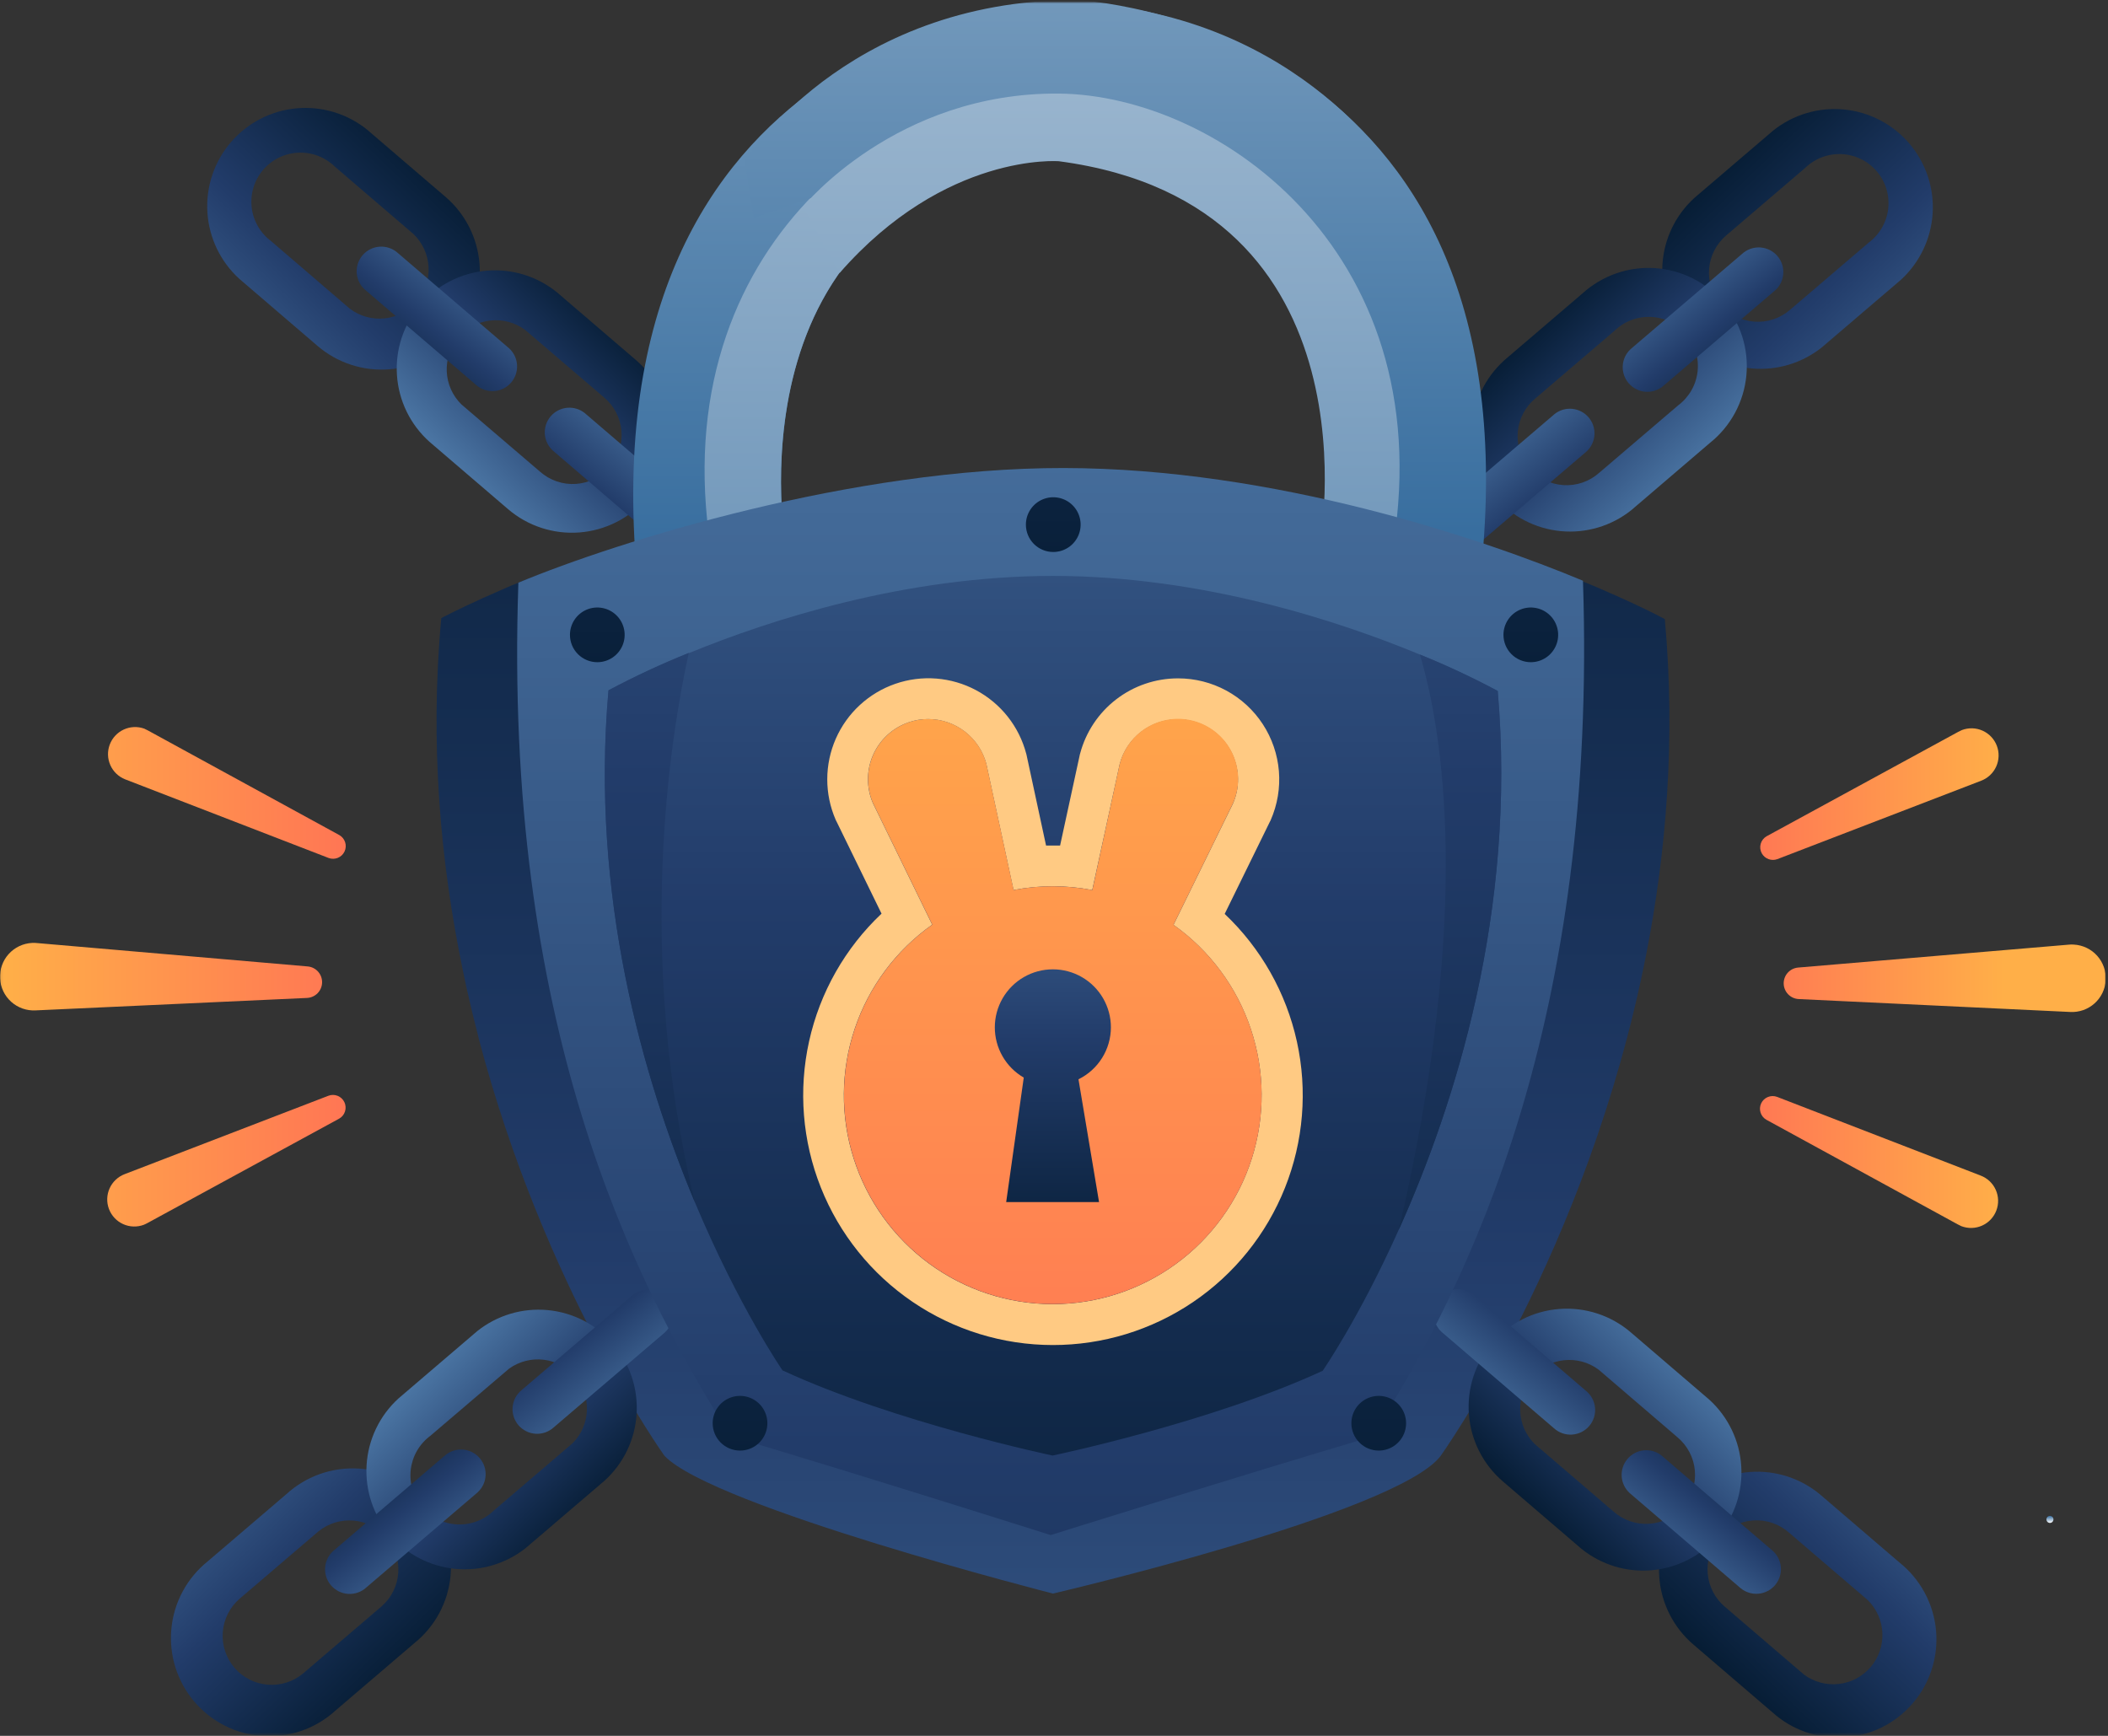 <svg width="901" height="742" viewBox="0 0 901 742" fill="none" xmlns="http://www.w3.org/2000/svg">
<rect x="0" y="0" width="901" height="742" fill="#333333" stroke="none"/>
<g clip-path="url(#clip0_18191_148)">
<path d="M711.573 264.62C711.573 264.62 709.833 263.69 706.573 262.05C701.993 259.77 694.393 256.14 684.243 251.77L683.113 251.27L682.683 251.09L681.533 250.6C638.693 232.72 540.393 204.02 450.163 203.95C359.933 203.88 261.573 232.42 218.693 250.24C217.773 250.65 216.863 251.01 215.983 251.41C212.453 252.93 209.233 254.36 206.333 255.67C200.893 258.14 196.613 260.19 193.613 261.67C190.333 263.29 188.613 264.21 188.613 264.21C183.613 318.08 188.313 368.93 197.773 414.49C197.973 415.497 198.183 416.497 198.403 417.49C198.743 419.09 199.083 420.68 199.403 422.26C201.003 429.42 202.703 436.44 204.503 443.32C204.503 443.37 204.503 443.43 204.503 443.49C232.673 550.89 284.043 622.34 284.043 622.34C305.043 644.18 450.043 681.18 450.043 681.18C450.043 681.18 596.043 647.18 615.563 622.6C615.563 622.6 678.643 535.15 703.563 408.24C712.193 364.41 716.253 315.88 711.573 264.62Z" fill="url(#paint0_linear_18191_148)"/>
<mask id="mask0_18191_148" style="mask-type:luminance" maskUnits="userSpaceOnUse" x="0" y="0" width="901" height="742">
<path d="M900.062 0.99H0.062V741.531H900.062V0.99Z" fill="white"/>
</mask>
<g mask="url(#mask0_18191_148)">
<path d="M194.995 143.351C187.743 151.791 177.441 157.012 166.347 157.87C155.252 158.728 144.27 155.155 135.805 147.931L102.225 119.131C94.177 111.773 89.305 101.574 88.641 90.689C87.976 79.805 91.572 69.088 98.666 60.807C105.76 52.525 115.798 47.328 126.655 46.313C137.513 45.299 148.34 48.547 156.845 55.371L190.425 84.161C198.875 91.407 204.103 101.711 204.96 112.81C205.817 123.908 202.233 134.893 194.995 143.351ZM149.485 131.921C153.752 135.166 159.098 136.657 164.428 136.087C169.759 135.518 174.669 132.931 178.154 128.858C181.639 124.785 183.435 119.534 183.173 114.18C182.911 108.825 180.611 103.774 176.745 100.061L143.155 71.261C141.102 69.243 138.655 67.669 135.968 66.637C133.28 65.604 130.409 65.135 127.533 65.259C124.656 65.383 121.836 66.097 119.247 67.357C116.659 68.617 114.357 70.395 112.484 72.582C110.612 74.769 109.209 77.318 108.364 80.07C107.518 82.822 107.247 85.719 107.568 88.58C107.888 91.441 108.794 94.206 110.228 96.702C111.663 99.198 113.595 101.373 115.905 103.091L149.485 131.921Z" fill="url(#paint1_linear_18191_148)"/>
<path d="M276.335 213.061C269.088 221.511 258.784 226.738 247.685 227.595C236.587 228.452 225.602 224.868 217.145 217.63L183.575 188.86C175.388 181.54 170.395 171.305 169.664 160.348C168.932 149.391 172.522 138.584 179.663 130.241C186.804 121.898 196.928 116.684 207.867 115.715C218.806 114.747 229.689 118.102 238.185 125.061L271.765 153.86C280.218 161.107 285.447 171.414 286.304 182.515C287.161 193.616 283.575 204.603 276.335 213.061ZM230.835 201.621C232.916 203.467 235.344 204.88 237.977 205.778C240.61 206.676 243.395 207.04 246.171 206.849C248.946 206.659 251.656 205.918 254.142 204.669C256.628 203.42 258.84 201.689 260.65 199.576C262.459 197.463 263.83 195.01 264.682 192.362C265.533 189.713 265.849 186.922 265.61 184.15C265.371 181.379 264.583 178.682 263.291 176.218C261.999 173.755 260.229 171.573 258.085 169.801L224.505 141.061C220.236 137.87 214.915 136.422 209.619 137.008C204.323 137.595 199.447 140.174 195.981 144.221C192.515 148.268 190.717 153.482 190.952 158.805C191.186 164.129 193.436 169.164 197.245 172.891L230.835 201.621Z" fill="url(#paint2_linear_18191_148)"/>
<path d="M217.572 148.871L170.042 108.151C168.999 107.204 167.776 106.477 166.446 106.011C165.116 105.546 163.707 105.352 162.301 105.441C160.895 105.53 159.521 105.901 158.261 106.53C157.001 107.16 155.88 108.036 154.964 109.107C154.049 110.178 153.357 111.421 152.931 112.764C152.505 114.107 152.352 115.522 152.483 116.924C152.613 118.327 153.024 119.69 153.69 120.931C154.356 122.172 155.265 123.267 156.362 124.151L203.862 164.86C205.996 166.58 208.715 167.401 211.444 167.15C214.173 166.898 216.697 165.593 218.48 163.512C220.263 161.431 221.166 158.738 220.996 156.003C220.827 153.267 219.599 150.705 217.572 148.86V148.871Z" fill="url(#paint3_linear_18191_148)"/>
<path d="M297.471 217.321L249.971 176.601C247.838 174.883 245.119 174.063 242.392 174.317C239.664 174.57 237.143 175.876 235.363 177.958C233.582 180.04 232.684 182.734 232.857 185.468C233.03 188.202 234.262 190.76 236.291 192.601L283.791 233.321C284.835 234.267 286.058 234.995 287.387 235.46C288.717 235.926 290.127 236.12 291.533 236.031C292.939 235.941 294.312 235.571 295.573 234.941C296.833 234.312 297.954 233.435 298.869 232.365C299.785 231.294 300.476 230.05 300.902 228.707C301.329 227.365 301.481 225.95 301.351 224.547C301.22 223.144 300.81 221.782 300.144 220.541C299.477 219.3 298.568 218.204 297.471 217.321Z" fill="url(#paint4_linear_18191_148)"/>
<path d="M176.94 702.51L143.31 731.26C139.148 735.043 134.267 737.951 128.959 739.812C123.651 741.674 118.024 742.45 112.41 742.095C106.797 741.739 101.311 740.26 96.28 737.744C91.249 735.229 86.775 731.729 83.122 727.452C79.47 723.174 76.714 718.206 75.017 712.843C73.321 707.48 72.72 701.831 73.248 696.231C73.777 690.631 75.425 685.194 78.095 680.244C80.765 675.293 84.402 670.929 88.79 667.41L122.42 638.67C126.579 634.868 131.461 631.942 136.774 630.066C142.087 628.19 147.724 627.402 153.348 627.75C158.972 628.097 164.468 629.573 169.51 632.089C174.552 634.605 179.036 638.11 182.695 642.394C186.355 646.679 189.114 651.657 190.81 657.03C192.506 662.404 193.103 668.064 192.566 673.673C192.029 679.282 190.369 684.725 187.684 689.68C185 694.634 181.346 698.997 176.94 702.51ZM102.41 683.4C98.225 687.019 95.641 692.146 95.223 697.663C94.805 703.18 96.586 708.639 100.178 712.848C103.769 717.056 108.88 719.672 114.394 720.126C119.909 720.58 125.379 718.834 129.61 715.27L163.24 686.52C167.338 682.876 169.844 677.772 170.22 672.301C170.597 666.831 168.813 661.431 165.253 657.261C161.693 653.09 156.639 650.482 151.178 649.996C145.716 649.51 140.281 651.184 136.04 654.66L102.41 683.4Z" fill="url(#paint5_linear_18191_148)"/>
<path d="M258.422 632.91L224.792 661.65C216.274 668.441 205.451 671.657 194.607 670.619C183.763 669.581 173.746 664.37 166.671 656.086C159.597 647.802 156.017 637.093 156.689 626.22C157.361 615.347 162.232 605.16 170.272 597.81L203.902 569.06C212.418 562.233 223.256 558.988 234.122 560.014C244.988 561.04 255.028 566.255 262.115 574.555C269.202 582.855 272.78 593.589 272.091 604.481C271.402 615.373 266.499 625.57 258.422 632.91ZM183.892 613.79C181.585 615.507 179.654 617.68 178.221 620.173C176.787 622.667 175.882 625.428 175.559 628.287C175.237 631.145 175.506 634.039 176.348 636.789C177.19 639.539 178.589 642.087 180.456 644.274C182.324 646.462 184.621 648.242 187.205 649.505C189.789 650.768 192.605 651.487 195.479 651.617C198.352 651.747 201.221 651.285 203.909 650.261C206.597 649.236 209.045 647.67 211.102 645.66L244.732 616.92C248.463 613.185 250.65 608.182 250.858 602.907C251.067 597.632 249.281 592.473 245.856 588.456C242.431 584.438 237.619 581.858 232.378 581.229C227.137 580.6 221.851 581.968 217.572 585.06L183.892 613.79Z" fill="url(#paint6_linear_18191_148)"/>
<path d="M204.226 637.851L156.656 678.491C155.617 679.464 154.391 680.216 153.053 680.701C151.715 681.187 150.293 681.397 148.872 681.317C147.451 681.238 146.06 680.871 144.785 680.239C143.51 679.607 142.375 678.723 141.451 677.641C140.527 676.558 139.832 675.299 139.408 673.941C138.984 672.582 138.84 671.152 138.984 669.736C139.128 668.319 139.558 666.947 140.248 665.702C140.937 664.457 141.872 663.365 142.996 662.491L190.576 621.82C192.715 620.157 195.412 619.383 198.108 619.658C200.803 619.933 203.289 621.236 205.048 623.296C206.807 625.357 207.704 628.016 207.553 630.721C207.402 633.426 206.214 635.969 204.236 637.82L204.226 637.851Z" fill="url(#paint7_linear_18191_148)"/>
<path d="M284.205 569.531L236.635 610.171C235.592 611.114 234.369 611.838 233.041 612.3C231.712 612.763 230.305 612.954 228.901 612.863C227.497 612.772 226.126 612.4 224.868 611.77C223.611 611.139 222.492 610.263 221.579 609.193C220.666 608.123 219.977 606.88 219.553 605.539C219.128 604.198 218.977 602.785 219.108 601.385C219.239 599.984 219.65 598.624 220.316 597.385C220.982 596.146 221.89 595.053 222.985 594.171L270.575 553.501C272.714 551.838 275.412 551.063 278.107 551.338C280.803 551.612 283.288 552.916 285.048 554.976C286.807 557.037 287.704 559.696 287.553 562.401C287.401 565.106 286.213 567.649 284.235 569.501L284.205 569.531Z" fill="url(#paint8_linear_18191_148)"/>
<path d="M724.229 84.581L757.859 55.841C766.374 49.014 777.213 45.77 788.079 46.795C798.944 47.821 808.984 53.036 816.071 61.336C823.159 69.636 826.737 80.369 826.047 91.262C825.358 102.154 820.456 112.35 812.379 119.691L778.749 148.431C770.234 155.258 759.395 158.502 748.529 157.477C737.663 156.451 727.624 151.236 720.536 142.936C713.449 134.635 709.871 123.903 710.56 113.01C711.25 102.118 716.152 91.921 724.229 84.581ZM798.719 103.701C801.027 101.984 802.957 99.811 804.39 97.318C805.824 94.824 806.73 92.063 807.052 89.205C807.374 86.346 807.106 83.452 806.263 80.702C805.421 77.952 804.022 75.404 802.155 73.217C800.287 71.029 797.99 69.249 795.406 67.986C792.822 66.722 790.006 66.004 787.133 65.874C784.259 65.744 781.39 66.206 778.702 67.23C776.015 68.255 773.566 69.821 771.509 71.831L737.889 100.571C735.776 102.351 734.036 104.531 732.769 106.986C731.502 109.441 730.733 112.122 730.507 114.875C730.28 117.629 730.6 120.399 731.449 123.028C732.297 125.657 733.657 128.093 735.451 130.194C737.244 132.295 739.435 134.021 741.898 135.272C744.362 136.524 747.048 137.275 749.802 137.484C752.557 137.693 755.326 137.355 757.949 136.489C760.573 135.624 762.999 134.248 765.089 132.441L798.719 103.701Z" fill="url(#paint9_linear_18191_148)"/>
<path d="M642.741 154.19L676.371 125.44C680.534 121.657 685.414 118.749 690.722 116.888C696.03 115.026 701.658 114.25 707.271 114.605C712.885 114.961 718.37 116.44 723.401 118.955C728.432 121.471 732.907 124.971 736.559 129.248C740.212 133.526 742.968 138.494 744.664 143.857C746.36 149.22 746.962 154.869 746.433 160.469C745.904 166.069 744.256 171.506 741.586 176.456C738.917 181.407 735.28 185.771 730.891 189.29L697.261 218.06C688.743 224.851 677.92 228.067 667.076 227.029C656.231 225.991 646.215 220.779 639.14 212.495C632.065 204.211 628.486 193.503 629.158 182.63C629.83 171.757 634.7 161.57 642.741 154.22V154.19ZM717.241 173.3C719.549 171.583 721.479 169.41 722.913 166.917C724.346 164.423 725.252 161.662 725.574 158.804C725.896 155.945 725.628 153.051 724.786 150.301C723.943 147.551 722.545 145.003 720.677 142.816C718.81 140.628 716.512 138.848 713.928 137.585C711.344 136.322 708.528 135.602 705.655 135.472C702.782 135.343 699.912 135.805 697.224 136.829C694.537 137.854 692.089 139.42 690.031 141.43L656.401 170.18C654.23 171.94 652.433 174.116 651.116 176.581C649.799 179.046 648.988 181.749 648.732 184.532C648.475 187.315 648.778 190.121 649.622 192.785C650.467 195.449 651.836 197.917 653.648 200.044C655.461 202.171 657.681 203.914 660.177 205.17C662.674 206.426 665.397 207.169 668.185 207.357C670.973 207.545 673.771 207.173 676.413 206.264C679.056 205.354 681.49 203.925 683.571 202.06L717.241 173.3Z" fill="url(#paint10_linear_18191_148)"/>
<path d="M696.952 149.241L744.512 108.6C745.551 107.628 746.777 106.876 748.114 106.39C749.452 105.904 750.875 105.695 752.296 105.774C753.717 105.854 755.107 106.22 756.383 106.852C757.658 107.484 758.792 108.368 759.717 109.451C760.641 110.533 761.336 111.791 761.76 113.15C762.184 114.509 762.328 115.94 762.184 117.356C762.04 118.772 761.61 120.144 760.92 121.389C760.23 122.634 759.295 123.727 758.172 124.6L710.572 165.27C708.433 166.933 705.735 167.708 703.04 167.433C700.345 167.159 697.859 165.855 696.1 163.795C694.341 161.734 693.443 159.075 693.595 156.37C693.746 153.665 694.934 151.122 696.912 149.27L696.952 149.241Z" fill="url(#paint11_linear_18191_148)"/>
<path d="M616.97 217.57L664.53 176.93C666.669 175.267 669.366 174.492 672.062 174.767C674.757 175.042 677.243 176.345 679.002 178.406C680.761 180.466 681.658 183.126 681.507 185.831C681.356 188.536 680.168 191.079 678.19 192.93L630.62 233.57C629.576 234.513 628.354 235.237 627.025 235.7C625.697 236.162 624.289 236.354 622.885 236.262C621.481 236.171 620.11 235.799 618.853 235.169C617.595 234.539 616.477 233.663 615.564 232.592C614.651 231.522 613.962 230.28 613.537 228.939C613.113 227.597 612.962 226.185 613.093 224.784C613.224 223.384 613.634 222.023 614.3 220.784C614.966 219.545 615.874 218.452 616.97 217.57Z" fill="url(#paint12_linear_18191_148)"/>
<path d="M719.171 643.751C726.417 635.301 736.722 630.073 747.82 629.217C758.919 628.36 769.904 631.944 778.361 639.181L811.951 667.981C816.342 671.504 819.98 675.874 822.649 680.83C825.317 685.787 826.962 691.229 827.486 696.834C828.01 702.439 827.401 708.092 825.697 713.457C823.993 718.822 821.227 723.79 817.565 728.065C813.903 732.34 809.418 735.836 804.378 738.343C799.338 740.851 793.846 742.32 788.227 742.663C782.608 743.006 776.977 742.216 771.67 740.34C766.362 738.463 761.486 735.54 757.331 731.741L723.751 702.941C715.3 695.696 710.07 685.393 709.211 674.294C708.352 663.196 711.935 652.21 719.171 643.751ZM764.681 655.151C762.6 653.305 760.172 651.892 757.539 650.994C754.906 650.097 752.12 649.732 749.345 649.923C746.569 650.113 743.859 650.854 741.374 652.103C738.888 653.352 736.675 655.083 734.866 657.196C733.056 659.31 731.686 661.761 730.834 664.41C729.982 667.058 729.667 669.85 729.906 672.622C730.144 675.393 730.933 678.09 732.225 680.553C733.517 683.017 735.287 685.199 737.431 686.971L771.011 715.771C775.279 718.962 780.6 720.41 785.897 719.823C791.193 719.237 796.068 716.658 799.534 712.611C803.001 708.564 804.799 703.35 804.564 698.027C804.329 692.703 802.08 687.668 798.271 683.941L764.681 655.151Z" fill="url(#paint13_linear_18191_148)"/>
<path d="M637.8 574.061C645.047 565.611 655.351 560.383 666.45 559.526C677.548 558.669 688.533 562.253 696.99 569.491L730.57 598.281C738.657 605.628 743.562 615.838 744.245 626.743C744.927 637.648 741.333 648.389 734.225 656.688C727.118 664.986 717.056 670.188 706.176 671.19C695.295 672.191 684.453 668.913 675.95 662.051L642.37 633.251C633.92 626.004 628.693 615.7 627.836 604.602C626.979 593.503 630.563 582.518 637.8 574.061ZM683.31 585.491C679.042 582.301 673.721 580.852 668.425 581.439C663.128 582.025 658.253 584.603 654.787 588.651C651.321 592.698 649.523 597.912 649.757 603.235C649.992 608.559 652.242 613.594 656.05 617.321L689.64 646.111C691.721 647.957 694.149 649.37 696.783 650.268C699.416 651.166 702.201 651.53 704.977 651.34C707.752 651.149 710.462 650.408 712.948 649.159C715.434 647.91 717.646 646.179 719.456 644.066C721.265 641.953 722.636 639.501 723.487 636.852C724.339 634.204 724.655 631.412 724.416 628.64C724.177 625.869 723.389 623.172 722.097 620.709C720.805 618.245 719.035 616.063 716.89 614.291L683.31 585.491Z" fill="url(#paint14_linear_18191_148)"/>
<path d="M696.573 638.24L744.073 678.95C746.206 680.668 748.925 681.488 751.652 681.234C754.38 680.981 756.901 679.674 758.681 677.592C760.461 675.51 761.36 672.817 761.187 670.083C761.013 667.349 759.782 664.79 757.753 662.95L710.253 622.23C708.119 620.511 705.4 619.692 702.673 619.946C699.945 620.199 697.424 621.506 695.644 623.588C693.864 625.67 692.965 628.363 693.138 631.097C693.312 633.831 694.544 636.389 696.573 638.23V638.24Z" fill="url(#paint15_linear_18191_148)"/>
<path d="M616.69 569.791L664.19 610.511C665.234 611.458 666.457 612.185 667.786 612.651C669.116 613.116 670.525 613.31 671.931 613.221C673.337 613.132 674.711 612.761 675.972 612.131C677.232 611.502 678.353 610.626 679.268 609.555C680.184 608.484 680.875 607.24 681.301 605.898C681.728 604.555 681.88 603.14 681.75 601.737C681.619 600.335 681.209 598.972 680.542 597.731C679.876 596.49 678.967 595.395 677.87 594.511L630.37 553.801C629.327 552.855 628.104 552.127 626.774 551.662C625.445 551.196 624.035 551.002 622.629 551.091C621.223 551.181 619.849 551.551 618.589 552.181C617.329 552.81 616.208 553.687 615.292 554.757C614.377 555.828 613.685 557.072 613.259 558.415C612.833 559.757 612.68 561.172 612.811 562.575C612.941 563.978 613.352 565.34 614.018 566.581C614.684 567.822 615.593 568.918 616.69 569.801V569.791Z" fill="url(#paint16_linear_18191_148)"/>
<path d="M595.132 71.801L591.132 96.86L562.042 86.581L546.042 115.581C537.825 106.045 528.534 97.491 518.352 90.09C482.012 63.93 450.282 66.471 450.282 66.471C425.902 69.68 406.512 76.731 391.112 86.29C316.642 132.371 336.112 235.801 336.112 235.801L304.882 240.801L272.272 246.061C261.772 130.061 304.152 68.851 350.202 36.681C398.272 3.071 450.352 1.021 450.352 1.021C501.152 1.021 537.602 19.201 561.222 37.101C584.302 54.571 595.132 71.801 595.132 71.801Z" fill="url(#paint17_linear_18191_148)"/>
<path d="M562.019 86.62L546.019 115.62C499.889 62.55 450.259 66.51 450.259 66.51C307.759 85.23 336.119 235.8 336.119 235.8L304.889 240.8C280.589 107.9 379.959 37.43 450.319 36.9C521.569 36.41 562.019 86.62 562.019 86.62Z" fill="url(#paint18_linear_18191_148)"/>
<path d="M318.305 68.8L322.185 93.241L350.635 83.241L356.275 106.4C365.275 96.08 384.435 93.131 393.275 86.781C428.825 61.331 459.835 63.861 459.835 63.861C483.655 67.021 502.595 73.93 517.635 83.27C590.335 128.271 571.135 229.101 571.135 229.101L601.645 233.98L633.515 239.121C643.955 126.021 602.635 66.331 557.675 34.891C510.745 2.061 459.855 -0.02 459.855 -0.02C410.215 -0.02 374.565 17.561 351.445 34.98C328.915 52.06 318.305 68.8 318.305 68.8Z" fill="url(#paint19_linear_18191_148)"/>
<path d="M343.281 88.311L358.891 116.67C404.081 64.98 452.601 68.921 452.601 68.921C591.911 87.401 563.951 234.221 563.951 234.221L594.481 239.11C618.481 109.51 521.391 40.63 452.581 40C382.881 39.41 343.281 88.311 343.281 88.311Z" fill="url(#paint20_linear_18191_148)"/>
<path d="M586.33 614.121C530.14 630.761 449.07 656.181 449.07 656.181C449.07 656.181 368.5 630.631 312.33 613.911C269.91 547.181 215.05 436.401 221.57 249.061C264.43 231.251 364.41 199.951 454.64 200.061C544.87 200.171 633.77 230.351 676.59 248.241C682.79 435.541 628.82 547.461 586.33 614.121Z" fill="url(#paint21_linear_18191_148)"/>
<path d="M450.164 235.951C452.479 235.955 454.743 235.272 456.67 233.988C458.597 232.705 460.099 230.879 460.988 228.742C461.877 226.604 462.111 224.252 461.662 221.981C461.213 219.71 460.1 217.623 458.465 215.985C456.829 214.346 454.744 213.23 452.474 212.777C450.204 212.324 447.851 212.555 445.712 213.44C443.573 214.325 441.744 215.824 440.458 217.749C439.171 219.673 438.484 221.936 438.484 224.251C438.483 225.786 438.784 227.306 439.37 228.725C439.957 230.144 440.817 231.433 441.901 232.52C442.986 233.606 444.274 234.468 445.692 235.057C447.109 235.645 448.629 235.95 450.164 235.951Z" fill="url(#paint22_linear_18191_148)"/>
<path d="M597.884 525.61C580.884 563.53 565.334 585.951 565.334 585.951C517.334 608.121 449.874 622.181 449.874 622.181C449.874 622.181 382.404 608.01 334.454 585.771C334.454 585.771 315.784 558.711 296.944 513.771C274.744 460.771 252.334 382.83 260.104 295.13C271.261 289.206 282.728 283.882 294.454 279.181C329.314 264.881 387.054 246.181 450.154 246.181C513.964 246.231 572.154 265.401 606.914 279.801C618.27 284.391 629.372 289.585 640.174 295.36C648.344 389.76 621.644 472.79 597.884 525.61Z" fill="url(#paint23_linear_18191_148)"/>
<path d="M503.475 307.451C507.739 307.464 511.933 308.537 515.681 310.571C519.428 312.606 522.611 315.539 524.945 319.108C527.279 322.677 528.689 326.769 529.051 331.018C529.412 335.267 528.713 339.539 527.015 343.451L501.575 395.331C517.037 406.287 528.611 421.879 534.622 439.851C540.634 457.822 540.771 477.24 535.015 495.294C529.259 513.349 517.907 529.104 502.602 540.278C487.298 551.453 468.835 557.468 449.885 557.454C430.935 557.439 412.481 551.395 397.194 540.197C381.907 528.998 370.579 513.226 364.851 495.163C359.122 477.099 359.29 457.681 365.33 439.719C371.369 421.757 382.967 406.183 398.445 395.251L373.125 343.371C371.709 340.12 370.979 336.612 370.983 333.066C370.987 329.521 371.724 326.014 373.147 322.767C374.571 319.52 376.651 316.602 379.256 314.197C381.861 311.792 384.935 309.951 388.285 308.791C390.993 307.835 393.845 307.355 396.715 307.371C402.401 307.381 407.923 309.272 412.421 312.748C416.92 316.225 420.142 321.091 421.585 326.59L433.195 380.431C438.744 379.379 444.378 378.843 450.025 378.831C455.671 378.834 461.304 379.379 466.845 380.461L478.575 326.63C480.025 321.132 483.253 316.269 487.758 312.799C492.263 309.329 497.789 307.449 503.475 307.451ZM503.475 289.971C493.918 289.968 484.629 293.131 477.06 298.965C469.49 304.8 464.066 312.978 461.635 322.221L461.525 322.59L461.455 322.961L453.105 361.431C452.105 361.431 451.105 361.431 450.105 361.431C449.105 361.431 448.105 361.431 447.105 361.431L438.815 322.94L438.735 322.57L438.635 322.201C437.126 316.437 434.441 311.048 430.751 306.372C427.06 301.695 422.442 297.832 417.187 295.024C411.933 292.217 406.154 290.526 400.215 290.058C394.276 289.589 388.304 290.353 382.674 292.302C377.044 294.251 371.878 297.343 367.499 301.383C363.121 305.423 359.625 310.325 357.231 315.78C354.836 321.236 353.596 327.127 353.586 333.085C353.577 339.042 354.799 344.937 357.175 350.4L357.325 350.731L357.505 351.061L376.785 390.541C361.242 405.208 350.459 424.203 345.83 445.067C341.202 465.931 342.942 487.704 350.826 507.568C358.709 527.433 372.373 544.473 390.048 556.486C407.724 568.498 428.598 574.93 449.97 574.947C471.341 574.965 492.225 568.568 509.921 556.584C527.616 544.6 541.308 527.582 549.223 507.731C557.139 487.879 558.915 466.11 554.321 445.238C549.727 424.366 538.975 405.354 523.455 390.661L542.795 351.201L542.985 350.871L543.125 350.541C546.013 343.964 547.216 336.771 546.625 329.613C546.033 322.455 543.666 315.557 539.738 309.544C535.809 303.53 530.443 298.591 524.126 295.174C517.808 291.756 510.738 289.968 503.555 289.971H503.475Z" fill="#FFCA83"/>
<path d="M501.57 395.33L526.97 343.491C528.425 340.239 529.188 336.72 529.211 333.157C529.235 329.595 528.518 326.066 527.106 322.795C525.694 319.524 523.618 316.583 521.01 314.157C518.401 311.73 515.317 309.872 511.953 308.7C508.589 307.528 505.018 307.068 501.466 307.348C497.915 307.629 494.46 308.644 491.322 310.33C488.183 312.016 485.429 314.335 483.234 317.141C481.039 319.947 479.451 323.178 478.57 326.63L466.88 380.46C461.336 379.397 455.705 378.855 450.06 378.84C444.415 378.828 438.782 379.364 433.24 380.44L421.62 326.59C420.725 323.158 419.13 319.949 416.934 317.163C414.739 314.377 411.991 312.075 408.863 310.403C405.736 308.73 402.296 307.722 398.76 307.443C395.224 307.163 391.669 307.618 388.317 308.778C384.966 309.939 381.891 311.78 379.285 314.186C376.679 316.593 374.599 319.511 373.175 322.76C371.752 326.009 371.016 329.517 371.013 333.064C371.011 336.611 371.742 340.12 373.16 343.37L398.48 395.25C383.005 406.183 371.41 421.756 365.372 439.715C359.335 457.675 359.168 477.09 364.896 495.15C370.625 513.211 381.951 528.98 397.236 540.177C412.521 551.374 430.972 557.417 449.92 557.431C468.867 557.446 487.327 551.432 502.63 540.259C517.932 529.086 529.283 513.334 535.039 495.282C540.796 477.23 540.659 457.815 534.649 439.847C528.64 421.878 517.068 406.287 501.61 395.33H501.57Z" fill="url(#paint24_linear_18191_148)"/>
<path d="M474.823 439.181C474.828 434.826 473.686 430.547 471.513 426.773C469.34 423 466.212 419.865 462.444 417.684C458.675 415.502 454.399 414.35 450.044 414.345C445.69 414.339 441.411 415.48 437.637 417.652C433.863 419.824 430.727 422.951 428.545 426.719C426.362 430.487 425.21 434.763 425.203 439.118C425.197 443.472 426.336 447.752 428.508 451.526C430.679 455.301 433.806 458.437 437.573 460.621L430.063 513.831H469.753L460.963 461.351C465.107 459.311 468.6 456.155 471.049 452.239C473.498 448.322 474.805 443.8 474.823 439.181Z" fill="url(#paint25_linear_18191_148)"/>
<path d="M296.939 513.73C274.739 460.68 252.299 382.791 260.059 295.061C271.215 289.116 282.681 283.775 294.409 279.061C286.949 312.851 271.149 406.58 296.939 513.73Z" fill="url(#paint26_linear_18191_148)"/>
<path d="M597.891 525.611C629.701 389.241 616.451 311.791 606.891 279.791C618.25 284.38 629.356 289.574 640.161 295.351C648.351 389.761 621.641 472.791 597.891 525.611Z" fill="url(#paint27_linear_18191_148)"/>
<path d="M15.872 403.12L131.632 413.12C133.316 413.298 134.871 414.103 135.99 415.374C137.108 416.645 137.708 418.29 137.67 419.983C137.632 421.676 136.96 423.293 135.786 424.513C134.612 425.733 133.022 426.467 131.332 426.57L15.192 431.9C11.368 432.102 7.62 430.776 4.773 428.214C1.926 425.652 0.214 422.065 0.012 418.24C-0.189 414.416 1.137 410.668 3.698 407.821C6.26 404.974 9.848 403.262 13.672 403.06C14.406 403.01 15.143 403.03 15.872 403.12Z" fill="url(#paint28_linear_18191_148)"/>
<path d="M63.216 312.23L145.056 356.97C146.236 357.647 147.118 358.743 147.527 360.041C147.937 361.338 147.843 362.742 147.265 363.974C146.687 365.206 145.667 366.175 144.407 366.689C143.147 367.204 141.741 367.225 140.466 366.75L53.466 333.12C50.643 331.998 48.375 329.811 47.149 327.033C45.923 324.254 45.838 321.104 46.913 318.264C47.987 315.423 50.134 313.118 52.892 311.845C55.65 310.572 58.797 310.434 61.656 311.46C62.189 311.689 62.71 311.946 63.216 312.23Z" fill="url(#paint29_linear_18191_148)"/>
<path d="M63.054 522.781L144.964 478.171C146.154 477.499 147.046 476.404 147.462 475.103C147.878 473.802 147.788 472.392 147.209 471.155C146.63 469.918 145.606 468.944 144.34 468.43C143.075 467.916 141.662 467.898 140.384 468.381L53.324 501.881C51.902 502.416 50.599 503.226 49.49 504.265C48.381 505.303 47.487 506.55 46.86 507.935C46.233 509.319 45.884 510.813 45.834 512.332C45.785 513.85 46.034 515.364 46.569 516.786C47.105 518.208 47.915 519.511 48.953 520.62C49.992 521.729 51.239 522.623 52.623 523.25C54.007 523.878 55.501 524.226 57.02 524.276C58.538 524.326 60.052 524.076 61.474 523.541C62.024 523.291 62.574 523.061 63.054 522.781Z" fill="url(#paint30_linear_18191_148)"/>
<path d="M884.21 403.801L768.43 413.601C766.746 413.777 765.19 414.579 764.071 415.849C762.951 417.118 762.349 418.762 762.384 420.454C762.42 422.147 763.089 423.764 764.261 424.986C765.432 426.208 767.02 426.945 768.71 427.051L884.85 432.571C886.741 432.673 888.633 432.402 890.42 431.773C892.206 431.144 893.851 430.169 895.26 428.905C896.67 427.64 897.817 426.11 898.635 424.402C899.453 422.694 899.927 420.842 900.03 418.951C900.132 417.06 899.861 415.167 899.232 413.381C898.603 411.594 897.628 409.949 896.364 408.54C895.099 407.13 893.569 405.984 891.861 405.165C890.153 404.347 888.301 403.873 886.41 403.771C885.677 403.706 884.94 403.716 884.21 403.801Z" fill="url(#paint31_linear_18191_148)"/>
<path d="M836.974 312.84L755.104 357.451C753.856 358.155 752.938 359.325 752.552 360.705C752.166 362.084 752.343 363.561 753.044 364.81C753.682 365.935 754.699 366.797 755.913 367.242C757.127 367.687 758.46 367.686 759.674 367.241L846.744 333.741C849.619 332.657 851.946 330.476 853.212 327.677C854.479 324.878 854.582 321.69 853.499 318.815C852.416 315.94 850.234 313.614 847.435 312.347C844.636 311.08 841.449 310.977 838.574 312.06C838.034 312.29 837.484 312.58 836.974 312.84Z" fill="url(#paint32_linear_18191_148)"/>
<path d="M836.805 523.381L754.965 478.641C753.785 477.964 752.903 476.868 752.493 475.57C752.084 474.273 752.178 472.869 752.756 471.637C753.334 470.405 754.354 469.436 755.614 468.922C756.873 468.407 758.28 468.386 759.555 468.861L846.555 502.501C849.426 503.587 851.748 505.769 853.01 508.567C854.272 511.365 854.371 514.55 853.285 517.421C852.199 520.292 850.017 522.614 847.219 523.876C844.421 525.138 841.236 525.237 838.365 524.151C837.865 523.891 837.315 523.641 836.805 523.381Z" fill="url(#paint33_linear_18191_148)"/>
</g>
<path d="M876.18 650.98C876.578 650.98 876.959 650.822 877.24 650.541C877.522 650.26 877.68 649.878 877.68 649.48C877.68 649.083 877.522 648.701 877.24 648.42C876.959 648.139 876.578 647.98 876.18 647.98C875.782 647.98 875.4 648.139 875.119 648.42C874.838 648.701 874.68 649.083 874.68 649.48C874.68 649.878 874.838 650.26 875.119 650.541C875.4 650.822 875.782 650.98 876.18 650.98Z" fill="url(#paint34_linear_18191_148)"/>
<path d="M654.299 283.06C656.611 283.06 658.871 282.375 660.793 281.091C662.715 279.807 664.213 277.981 665.099 275.845C665.984 273.71 666.216 271.36 665.766 269.093C665.315 266.826 664.203 264.742 662.569 263.107C660.935 261.472 658.853 260.358 656.586 259.906C654.319 259.453 651.969 259.683 649.833 260.567C647.696 261.45 645.87 262.947 644.584 264.868C643.299 266.789 642.611 269.048 642.609 271.36C642.608 272.896 642.909 274.417 643.496 275.837C644.083 277.256 644.944 278.546 646.03 279.633C647.115 280.719 648.405 281.581 649.823 282.169C651.242 282.757 652.763 283.06 654.299 283.06Z" fill="url(#paint35_linear_18191_148)"/>
<path d="M589.299 620.06C591.611 620.06 593.871 619.375 595.793 618.091C597.715 616.807 599.213 614.981 600.099 612.845C600.984 610.71 601.216 608.36 600.766 606.093C600.315 603.826 599.203 601.742 597.569 600.107C595.935 598.472 593.853 597.358 591.586 596.906C589.319 596.453 586.969 596.683 584.833 597.567C582.697 598.45 580.87 599.947 579.584 601.868C578.299 603.789 577.611 606.048 577.609 608.36C577.608 609.896 577.91 611.417 578.496 612.837C579.083 614.256 579.944 615.546 581.03 616.633C582.115 617.719 583.405 618.581 584.823 619.169C586.242 619.757 587.763 620.06 589.299 620.06Z" fill="url(#paint36_linear_18191_148)"/>
<path d="M316.299 620.06C318.611 620.06 320.871 619.375 322.793 618.091C324.715 616.807 326.213 614.981 327.099 612.845C327.984 610.71 328.216 608.36 327.766 606.093C327.315 603.826 326.203 601.742 324.569 600.107C322.935 598.472 320.853 597.358 318.586 596.906C316.319 596.453 313.969 596.683 311.833 597.567C309.697 598.45 307.87 599.947 306.584 601.868C305.299 603.789 304.611 606.048 304.609 608.36C304.608 609.896 304.91 611.417 305.496 612.837C306.083 614.256 306.944 615.546 308.03 616.633C309.115 617.719 310.405 618.581 311.823 619.169C313.242 619.757 314.763 620.06 316.299 620.06Z" fill="url(#paint37_linear_18191_148)"/>
<path d="M255.299 283.06C257.611 283.06 259.871 282.375 261.793 281.091C263.715 279.807 265.213 277.981 266.099 275.845C266.984 273.71 267.216 271.36 266.766 269.093C266.315 266.826 265.203 264.742 263.569 263.107C261.935 261.472 259.853 260.358 257.586 259.906C255.319 259.453 252.969 259.683 250.833 260.567C248.697 261.45 246.87 262.947 245.584 264.868C244.299 266.789 243.611 269.048 243.609 271.36C243.608 272.896 243.91 274.417 244.496 275.837C245.083 277.256 245.944 278.546 247.03 279.633C248.115 280.719 249.405 281.581 250.823 282.169C252.242 282.757 253.763 283.06 255.299 283.06Z" fill="url(#paint38_linear_18191_148)"/>
</g>
<defs>
<linearGradient id="paint0_linear_18191_148" x1="450.063" y1="11.15" x2="450.063" y2="1058.55" gradientUnits="userSpaceOnUse">
<stop stop-color="#03192E"/>
<stop offset="0.5" stop-color="#223C6A"/>
<stop offset="1" stop-color="#4A74A2"/>
</linearGradient>
<linearGradient id="paint1_linear_18191_148" x1="186.725" y1="62.511" x2="81.076" y2="172.561" gradientUnits="userSpaceOnUse">
<stop stop-color="#03192E"/>
<stop offset="0.5" stop-color="#223C6A"/>
<stop offset="1" stop-color="#4A74A2"/>
</linearGradient>
<linearGradient id="paint2_linear_18191_148" x1="267.165" y1="133.951" x2="199.784" y2="202.691" gradientUnits="userSpaceOnUse">
<stop stop-color="#03192E"/>
<stop offset="0.5" stop-color="#223C6A"/>
<stop offset="1" stop-color="#4A74A2"/>
</linearGradient>
<linearGradient id="paint3_linear_18191_148" x1="161.572" y1="170.19" x2="208.682" y2="111.05" gradientUnits="userSpaceOnUse">
<stop stop-color="#03192E"/>
<stop offset="0.5" stop-color="#223C6A"/>
<stop offset="1" stop-color="#4A74A2"/>
</linearGradient>
<linearGradient id="paint4_linear_18191_148" x1="235.761" y1="245.571" x2="286.371" y2="182.431" gradientUnits="userSpaceOnUse">
<stop stop-color="#03192E"/>
<stop offset="0.5" stop-color="#223C6A"/>
<stop offset="1" stop-color="#4A74A2"/>
</linearGradient>
<linearGradient id="paint5_linear_18191_148" x1="173.71" y1="723.27" x2="68.07" y2="613.22" gradientUnits="userSpaceOnUse">
<stop stop-color="#03192E"/>
<stop offset="0.5" stop-color="#223C6A"/>
<stop offset="1" stop-color="#4A74A2"/>
</linearGradient>
<linearGradient id="paint6_linear_18191_148" x1="254.182" y1="651.83" x2="186.802" y2="583.08" gradientUnits="userSpaceOnUse">
<stop stop-color="#03192E"/>
<stop offset="0.5" stop-color="#223C6A"/>
<stop offset="1" stop-color="#4A74A2"/>
</linearGradient>
<linearGradient id="paint7_linear_18191_148" x1="148.596" y1="616.451" x2="195.706" y2="675.591" gradientUnits="userSpaceOnUse">
<stop stop-color="#03192E"/>
<stop offset="0.5" stop-color="#223C6A"/>
<stop offset="1" stop-color="#4A74A2"/>
</linearGradient>
<linearGradient id="paint8_linear_18191_148" x1="222.755" y1="541.08" x2="273.376" y2="604.23" gradientUnits="userSpaceOnUse">
<stop stop-color="#03192E"/>
<stop offset="0.5" stop-color="#223C6A"/>
<stop offset="1" stop-color="#4A74A2"/>
</linearGradient>
<linearGradient id="paint9_linear_18191_148" x1="734.359" y1="62.511" x2="840.009" y2="172.561" gradientUnits="userSpaceOnUse">
<stop stop-color="#03192E"/>
<stop offset="0.5" stop-color="#223C6A"/>
<stop offset="1" stop-color="#4A74A2"/>
</linearGradient>
<linearGradient id="paint10_linear_18191_148" x1="653.891" y1="133.96" x2="721.271" y2="202.7" gradientUnits="userSpaceOnUse">
<stop stop-color="#03192E"/>
<stop offset="0.5" stop-color="#223C6A"/>
<stop offset="1" stop-color="#4A74A2"/>
</linearGradient>
<linearGradient id="paint11_linear_18191_148" x1="755.842" y1="170.2" x2="708.732" y2="111.06" gradientUnits="userSpaceOnUse">
<stop stop-color="#03192E"/>
<stop offset="0.5" stop-color="#223C6A"/>
<stop offset="1" stop-color="#4A74A2"/>
</linearGradient>
<linearGradient id="paint12_linear_18191_148" x1="681.67" y1="245.57" x2="631.06" y2="182.42" gradientUnits="userSpaceOnUse">
<stop stop-color="#03192E"/>
<stop offset="0.5" stop-color="#223C6A"/>
<stop offset="1" stop-color="#4A74A2"/>
</linearGradient>
<linearGradient id="paint13_linear_18191_148" x1="734.351" y1="723.281" x2="840.001" y2="613.231" gradientUnits="userSpaceOnUse">
<stop stop-color="#03192E"/>
<stop offset="0.5" stop-color="#223C6A"/>
<stop offset="1" stop-color="#4A74A2"/>
</linearGradient>
<linearGradient id="paint14_linear_18191_148" x1="653.89" y1="651.831" x2="721.27" y2="583.091" gradientUnits="userSpaceOnUse">
<stop stop-color="#03192E"/>
<stop offset="0.5" stop-color="#223C6A"/>
<stop offset="1" stop-color="#4A74A2"/>
</linearGradient>
<linearGradient id="paint15_linear_18191_148" x1="755.843" y1="616.46" x2="708.732" y2="675.6" gradientUnits="userSpaceOnUse">
<stop stop-color="#03192E"/>
<stop offset="0.5" stop-color="#223C6A"/>
<stop offset="1" stop-color="#4A74A2"/>
</linearGradient>
<linearGradient id="paint16_linear_18191_148" x1="681.68" y1="541.091" x2="631.06" y2="604.241" gradientUnits="userSpaceOnUse">
<stop stop-color="#03192E"/>
<stop offset="0.5" stop-color="#223C6A"/>
<stop offset="1" stop-color="#4A74A2"/>
</linearGradient>
<linearGradient id="paint17_linear_18191_148" x1="434.332" y1="233.991" x2="434.332" y2="-567.5" gradientUnits="userSpaceOnUse">
<stop stop-color="#386E9F"/>
<stop offset="1" stop-color="white"/>
</linearGradient>
<linearGradient id="paint18_linear_18191_148" x1="433.029" y1="548.21" x2="433.029" y2="-511.76" gradientUnits="userSpaceOnUse">
<stop stop-color="#386E9F"/>
<stop offset="1" stop-color="white"/>
</linearGradient>
<linearGradient id="paint19_linear_18191_148" x1="478.185" y1="227.121" x2="478.185" y2="-554.19" gradientUnits="userSpaceOnUse">
<stop stop-color="#386E9F"/>
<stop offset="1" stop-color="white"/>
</linearGradient>
<linearGradient id="paint20_linear_18191_148" x1="472.181" y1="538.71" x2="472.181" y2="-495.159" gradientUnits="userSpaceOnUse">
<stop stop-color="#386E9F"/>
<stop offset="1" stop-color="white"/>
</linearGradient>
<linearGradient id="paint21_linear_18191_148" x1="450.61" y1="1108.98" x2="450.61" y2="127.651" gradientUnits="userSpaceOnUse">
<stop stop-color="#03192E"/>
<stop offset="0.5" stop-color="#223C6A"/>
<stop offset="1" stop-color="#4A74A2"/>
</linearGradient>
<linearGradient id="paint22_linear_18191_148" x1="451.684" y1="300.141" x2="451.684" y2="-338.831" gradientUnits="userSpaceOnUse">
<stop stop-color="#03192E"/>
<stop offset="0.5" stop-color="#223C6A"/>
<stop offset="1" stop-color="#4A74A2"/>
</linearGradient>
<linearGradient id="paint23_linear_18191_148" x1="451.694" y1="766.501" x2="451.694" y2="9.511" gradientUnits="userSpaceOnUse">
<stop stop-color="#03192E"/>
<stop offset="0.5" stop-color="#223C6A"/>
<stop offset="1" stop-color="#4A74A2"/>
</linearGradient>
<linearGradient id="paint24_linear_18191_148" x1="451.68" y1="1144.34" x2="451.68" y2="230.27" gradientUnits="userSpaceOnUse">
<stop stop-color="#FF2A64"/>
<stop offset="1" stop-color="#FFAF48"/>
</linearGradient>
<linearGradient id="paint25_linear_18191_148" x1="451.683" y1="553.831" x2="451.683" y2="335.461" gradientUnits="userSpaceOnUse">
<stop stop-color="#03192E"/>
<stop offset="0.5" stop-color="#223C6A"/>
<stop offset="1" stop-color="#4A74A2"/>
</linearGradient>
<linearGradient id="paint26_linear_18191_148" x1="279.379" y1="765.47" x2="279.379" y2="-101.109" gradientUnits="userSpaceOnUse">
<stop stop-color="#03192E"/>
<stop offset="0.5" stop-color="#223C6A"/>
<stop offset="1" stop-color="#4A74A2"/>
</linearGradient>
<linearGradient id="paint27_linear_18191_148" x1="621.451" y1="765.471" x2="621.451" y2="-101.109" gradientUnits="userSpaceOnUse">
<stop stop-color="#03192E"/>
<stop offset="0.5" stop-color="#223C6A"/>
<stop offset="1" stop-color="#4A74A2"/>
</linearGradient>
<linearGradient id="paint28_linear_18191_148" x1="342.212" y1="417.6" x2="1.672" y2="417.6" gradientUnits="userSpaceOnUse">
<stop stop-color="#FF2A64"/>
<stop offset="1" stop-color="#FFAF48"/>
</linearGradient>
<linearGradient id="paint29_linear_18191_148" x1="342.216" y1="338.96" x2="1.676" y2="338.96" gradientUnits="userSpaceOnUse">
<stop stop-color="#FF2A64"/>
<stop offset="1" stop-color="#FFAF48"/>
</linearGradient>
<linearGradient id="paint30_linear_18191_148" x1="342.214" y1="496.231" x2="1.674" y2="496.231" gradientUnits="userSpaceOnUse">
<stop stop-color="#FF2A64"/>
<stop offset="1" stop-color="#FFAF48"/>
</linearGradient>
<linearGradient id="paint31_linear_18191_148" x1="601.56" y1="417.601" x2="856.41" y2="417.601" gradientUnits="userSpaceOnUse">
<stop stop-color="#FF2A64"/>
<stop offset="1" stop-color="#FFAF48"/>
</linearGradient>
<linearGradient id="paint32_linear_18191_148" x1="601.564" y1="338.961" x2="856.414" y2="338.961" gradientUnits="userSpaceOnUse">
<stop stop-color="#FF2A64"/>
<stop offset="1" stop-color="#FFAF48"/>
</linearGradient>
<linearGradient id="paint33_linear_18191_148" x1="601.565" y1="496.231" x2="856.415" y2="496.231" gradientUnits="userSpaceOnUse">
<stop stop-color="#FF2A64"/>
<stop offset="1" stop-color="#FFAF48"/>
</linearGradient>
<linearGradient id="paint34_linear_18191_148" x1="876.08" y1="647.99" x2="876.27" y2="650.98" gradientUnits="userSpaceOnUse">
<stop stop-color="#386E9F"/>
<stop offset="1" stop-color="white"/>
</linearGradient>
<linearGradient id="paint35_linear_18191_148" x1="655.849" y1="347.09" x2="655.849" y2="-291.884" gradientUnits="userSpaceOnUse">
<stop stop-color="#03192E"/>
<stop offset="0.5" stop-color="#223C6A"/>
<stop offset="1" stop-color="#4A74A2"/>
</linearGradient>
<linearGradient id="paint36_linear_18191_148" x1="591.109" y1="684.14" x2="591.109" y2="45.166" gradientUnits="userSpaceOnUse">
<stop stop-color="#03192E"/>
<stop offset="0.5" stop-color="#223C6A"/>
<stop offset="1" stop-color="#4A74A2"/>
</linearGradient>
<linearGradient id="paint37_linear_18191_148" x1="318.109" y1="684.35" x2="318.109" y2="45.376" gradientUnits="userSpaceOnUse">
<stop stop-color="#03192E"/>
<stop offset="0.5" stop-color="#223C6A"/>
<stop offset="1" stop-color="#4A74A2"/>
</linearGradient>
<linearGradient id="paint38_linear_18191_148" x1="256.849" y1="347.4" x2="256.849" y2="-291.574" gradientUnits="userSpaceOnUse">
<stop stop-color="#03192E"/>
<stop offset="0.5" stop-color="#223C6A"/>
<stop offset="1" stop-color="#4A74A2"/>
</linearGradient>
<clipPath id="clip0_18191_148">
<rect width="900.05" height="741.81" fill="white"/>
</clipPath>
</defs>
</svg>
